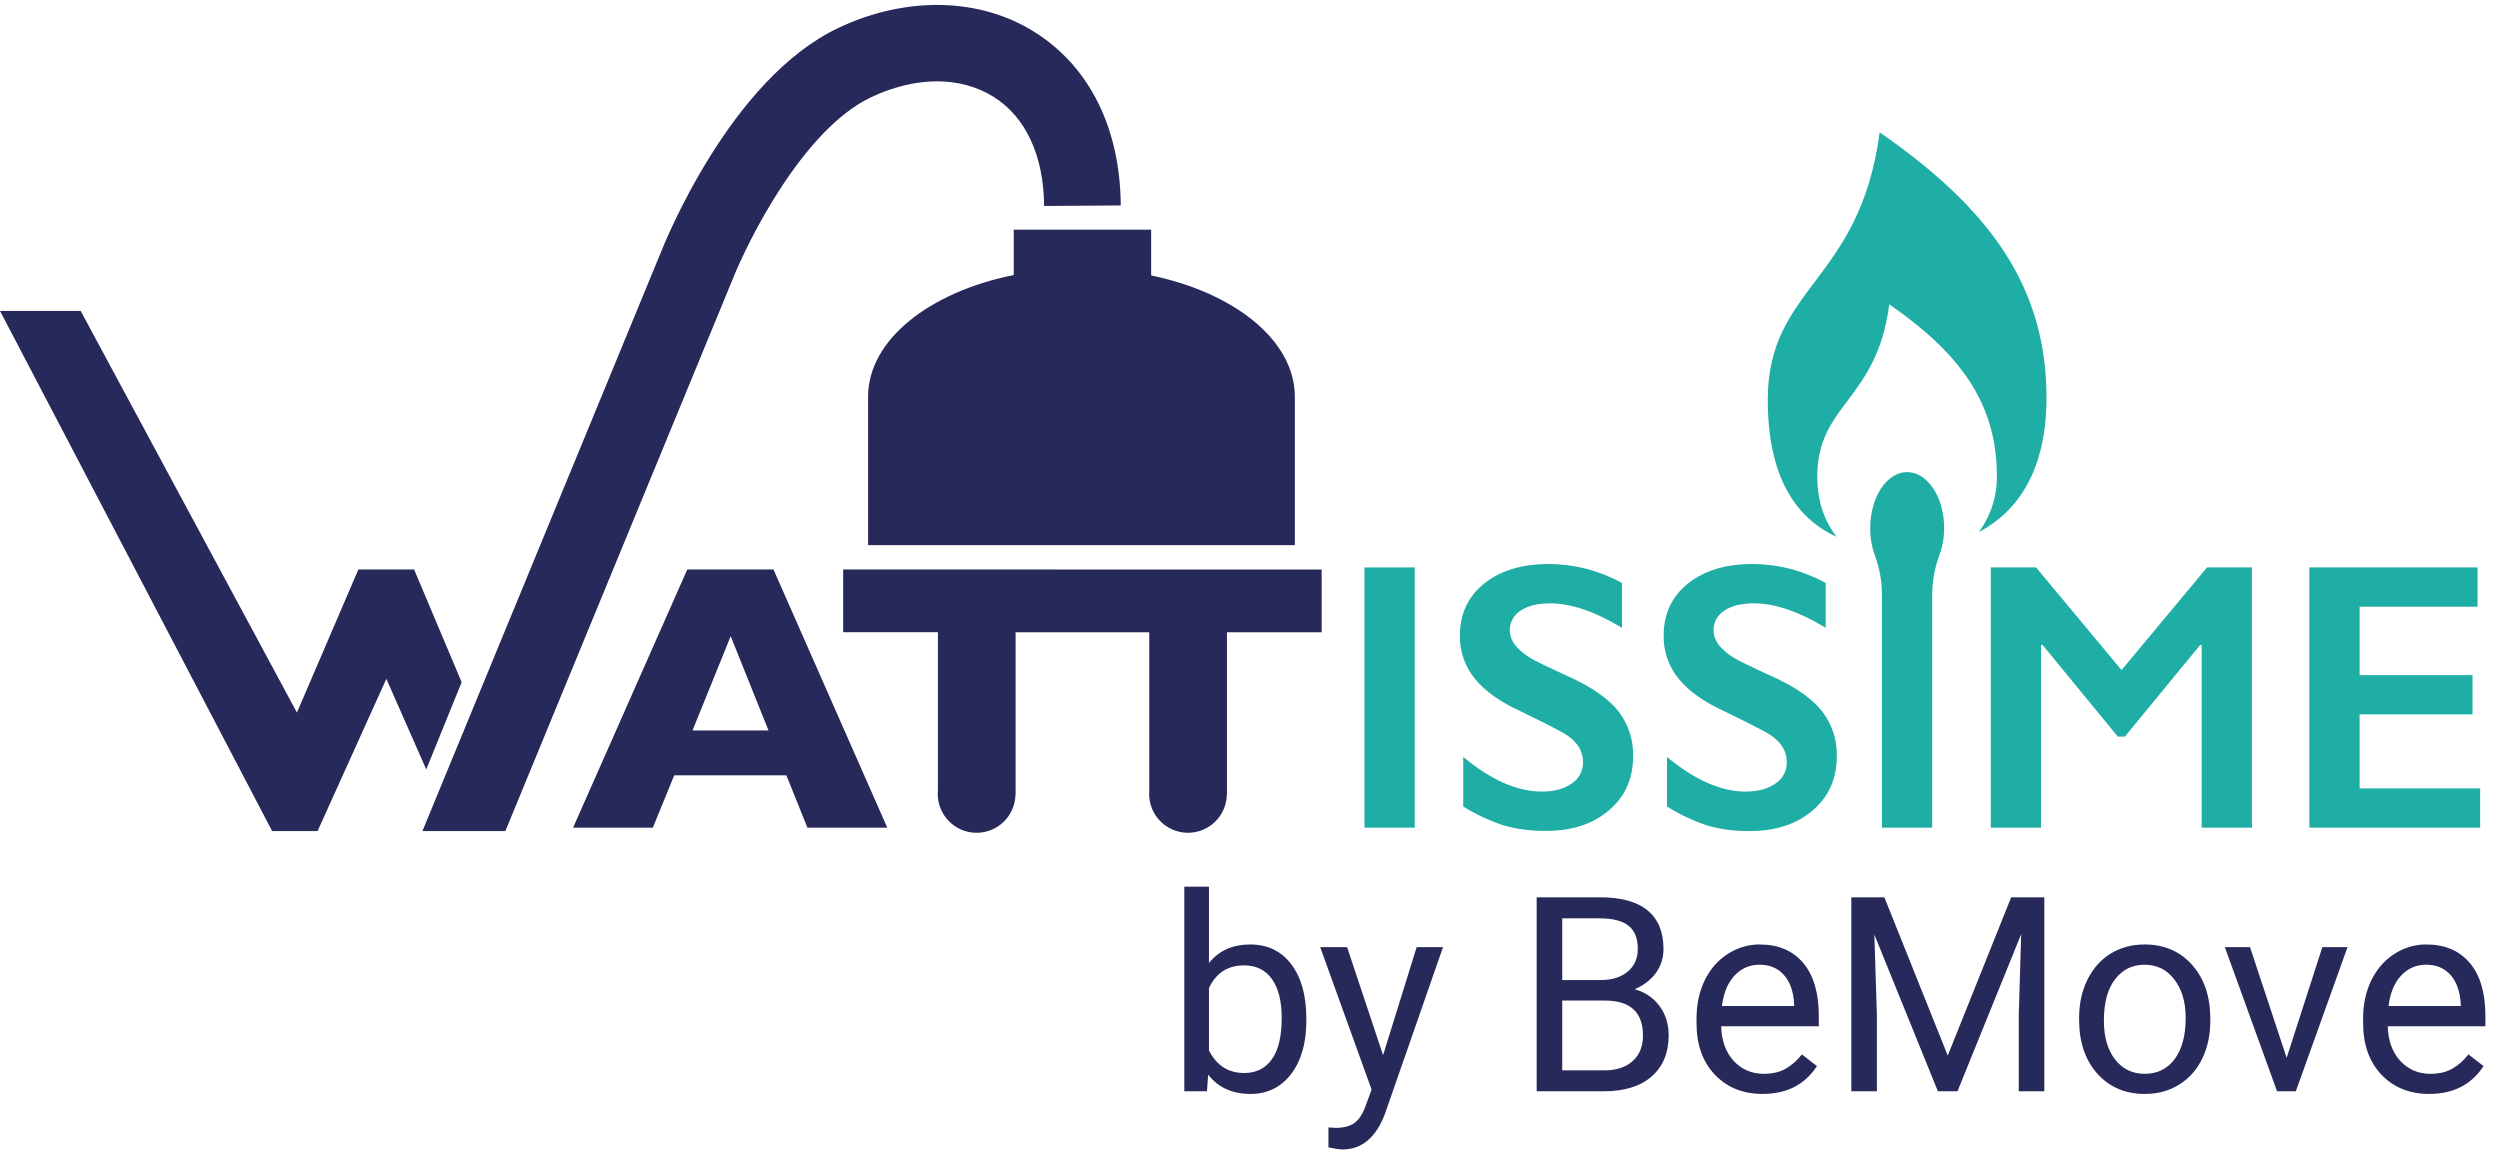 <svg width="504" height="233" viewBox="0 0 504 233" fill="none" xmlns="http://www.w3.org/2000/svg">
<g clip-path="url(#clip0)">
<path d="M138.556 114.806L115.532 166.863H131.607L135.925 156.309H158.537L162.78 166.863H178.879L155.934 114.806H138.556ZM139.61 147.257L147.308 128.254L154.932 147.257H139.61Z" fill="#28295B"/>
<path d="M285.214 114.394H275.071V166.859H285.214V114.394Z" fill="#1FAEA5"/>
<path d="M317.061 136.777C312.029 134.473 309.136 133.068 308.384 132.563C305.712 130.892 304.376 129.068 304.376 127.088C304.363 126.298 304.555 125.518 304.933 124.823C305.312 124.129 305.863 123.545 306.534 123.127C307.97 122.137 309.967 121.642 312.523 121.642C316.735 121.642 321.555 123.283 326.984 126.564V117.536C322.465 115.035 317.388 113.718 312.224 113.705C306.839 113.705 302.507 115.013 299.229 117.629C295.951 120.245 294.311 123.758 294.308 128.165C294.262 131.34 295.348 134.428 297.37 136.875C299.412 139.373 302.498 141.558 306.628 143.431C310.109 145.107 312.951 146.547 315.155 147.749C317.805 149.275 319.132 151.253 319.135 153.682C319.149 154.531 318.946 155.371 318.545 156.12C318.144 156.87 317.56 157.505 316.846 157.966C315.314 159.043 313.315 159.582 310.833 159.582C305.879 159.582 300.597 157.253 294.987 152.595V162.583C297.533 164.177 300.263 165.456 303.116 166.395C305.932 167.189 308.849 167.562 311.774 167.505C316.928 167.505 321.129 166.122 324.375 163.356C327.622 160.59 329.242 156.953 329.236 152.445C329.314 149.24 328.309 146.102 326.384 143.539C324.474 141.063 321.366 138.809 317.061 136.777Z" fill="#1FAEA5"/>
<path d="M358.147 136.777C353.115 134.473 350.222 133.068 349.47 132.563C346.791 130.886 345.452 129.058 345.452 127.079C345.44 126.289 345.633 125.509 346.011 124.815C346.389 124.121 346.94 123.536 347.611 123.118C349.053 122.128 351.051 121.633 353.605 121.633C357.81 121.633 362.628 123.274 368.06 126.555V117.536C363.543 115.036 358.468 113.718 353.305 113.705C347.92 113.705 343.587 115.013 340.306 117.629C337.025 120.245 335.386 123.758 335.389 128.166C335.344 131.339 336.428 134.426 338.447 136.875C340.488 139.373 343.574 141.558 347.705 143.431C351.188 145.108 354.031 146.547 356.232 147.749C358.885 149.275 360.212 151.253 360.212 153.682C360.225 154.531 360.022 155.371 359.622 156.12C359.221 156.87 358.636 157.505 357.922 157.966C356.396 159.043 354.393 159.582 351.914 159.582C346.957 159.582 341.673 157.253 336.063 152.595V162.583C338.604 164.187 341.329 165.478 344.178 166.428C346.993 167.221 349.909 167.595 352.832 167.538C357.992 167.538 362.193 166.155 365.433 163.389C368.674 160.623 370.295 156.986 370.299 152.478C370.385 149.261 369.378 146.11 367.442 143.539C365.553 141.063 362.455 138.809 358.147 136.777Z" fill="#1FAEA5"/>
<path d="M427.704 135.087L410.467 114.394H401.34V166.863H411.478V130.02H411.778L426.955 148.498H428.378L443.555 130.02H443.854V166.863H453.993V114.394H444.941L427.704 135.087Z" fill="#1FAEA5"/>
<path d="M475.701 158.936V144.026H498.464V136.103H475.701V122.317H499.476V114.394H465.563V166.863H500.005V158.936H475.701Z" fill="#1FAEA5"/>
<path d="M93.069 137.531L83.483 114.806H72.249L59.859 143.651L16.263 62.678H0L54.862 167.538H64.027L77.887 136.852L85.932 155.114L93.069 137.531Z" fill="#28295B"/>
<path d="M212.595 114.806H169.982V127.449H189.087V159.212C189.064 159.46 189.05 159.708 189.05 159.966C189.026 162.029 189.817 164.019 191.251 165.502C192.685 166.986 194.647 167.844 196.71 167.89C198.773 167.935 200.771 167.165 202.27 165.746C203.768 164.327 204.646 162.375 204.714 160.312H204.746V127.463H231.691V159.352C231.691 159.554 231.663 159.755 231.663 159.961C231.638 162.024 232.429 164.014 233.864 165.498C235.298 166.981 237.26 167.839 239.323 167.885C241.386 167.931 243.384 167.16 244.882 165.742C246.381 164.323 247.259 162.37 247.326 160.308H247.354V127.463H266.446V114.82H212.595V114.806Z" fill="#28295B"/>
<path d="M412.574 80.215C412.574 57.386 400.699 41.784 378.933 26.673C374.977 56.89 356.382 57.752 356.382 80.58C356.382 96.07 361.968 104.429 370.238 108.208C367.967 105.267 366.365 101.31 366.365 96.098C366.365 81.385 378.353 80.828 380.881 61.353C394.93 71.093 402.562 81.147 402.562 95.86C402.643 99.967 401.36 103.985 398.915 107.285C406.899 103.071 412.574 94.68 412.574 80.215Z" fill="#1FAEA5"/>
<path d="M384.478 95.176C380.362 95.176 377.032 100.238 377.032 106.475C377.02 108.37 377.345 110.253 377.992 112.034C378.931 114.582 379.407 117.278 379.397 119.994V166.863H389.535V119.999C389.525 117.283 390.001 114.587 390.94 112.038C391.602 110.258 391.942 108.374 391.942 106.475C391.942 100.238 388.589 95.176 384.478 95.176Z" fill="#1FAEA5"/>
<path d="M204.367 46.303V55.448C187.299 58.88 175.002 68.559 175.002 79.995V109.903H261.042V79.995C261.042 68.662 248.932 59.03 232.075 55.528V46.303H204.367Z" fill="#28295B"/>
<path d="M147.463 56.895C150.647 48.7 161.923 26.017 175.7 19.56C184.695 15.345 193.686 15.345 200.363 19.56C206.825 23.634 210.422 31.435 210.492 41.526L225.945 41.419C225.837 25.877 219.679 13.467 208.619 6.486C197.558 -0.496 182.799 -0.838 169.139 5.568C147.247 15.832 134.019 48.855 133.082 51.233L85.164 167.538H101.881L147.402 57.026L147.463 56.895Z" fill="#28295B"/>
</g>
<path d="M263.359 205.793C263.359 210.234 262.339 213.805 260.298 216.509C258.257 219.194 255.518 220.537 252.08 220.537C248.41 220.537 245.572 219.239 243.567 216.643L243.325 220H238.76V178.75H243.728V194.138C245.733 191.65 248.499 190.405 252.026 190.405C255.553 190.405 258.319 191.739 260.325 194.407C262.348 197.074 263.359 200.727 263.359 205.364V205.793ZM258.391 205.229C258.391 201.846 257.738 199.232 256.431 197.388C255.124 195.544 253.244 194.622 250.791 194.622C247.515 194.622 245.16 196.143 243.728 199.187V211.755C245.25 214.799 247.622 216.321 250.845 216.321C253.226 216.321 255.079 215.399 256.404 213.555C257.729 211.711 258.391 208.936 258.391 205.229ZM278.828 212.722L285.596 190.942H290.913L279.231 224.485C277.423 229.319 274.549 231.736 270.61 231.736L269.67 231.655L267.817 231.306V227.278L269.16 227.385C270.843 227.385 272.15 227.045 273.081 226.365C274.03 225.684 274.809 224.44 275.417 222.632L276.519 219.678L266.152 190.942H271.577L278.828 212.722ZM309.792 220V180.898H322.576C326.819 180.898 330.006 181.776 332.136 183.53C334.285 185.285 335.359 187.881 335.359 191.318C335.359 193.145 334.84 194.765 333.801 196.179C332.763 197.576 331.348 198.659 329.558 199.429C331.671 200.02 333.336 201.147 334.553 202.812C335.789 204.46 336.406 206.429 336.406 208.721C336.406 212.23 335.269 214.987 332.996 216.992C330.722 218.997 327.508 220 323.354 220H309.792ZM314.949 201.711V215.784H323.462C325.861 215.784 327.75 215.166 329.128 213.931C330.525 212.677 331.223 210.959 331.223 208.774C331.223 204.066 328.663 201.711 323.542 201.711H314.949ZM314.949 197.576H322.737C324.993 197.576 326.792 197.012 328.135 195.884C329.495 194.756 330.176 193.225 330.176 191.292C330.176 189.143 329.549 187.585 328.296 186.619C327.043 185.634 325.136 185.142 322.576 185.142H314.949V197.576ZM355.339 220.537C351.401 220.537 348.196 219.248 345.725 216.67C343.254 214.074 342.019 210.61 342.019 206.277V205.364C342.019 202.481 342.565 199.912 343.657 197.656C344.767 195.382 346.307 193.61 348.276 192.339C350.264 191.05 352.412 190.405 354.722 190.405C358.499 190.405 361.436 191.65 363.53 194.138C365.625 196.627 366.672 200.19 366.672 204.827V206.895H346.987C347.059 209.759 347.891 212.078 349.485 213.85C351.096 215.605 353.137 216.482 355.608 216.482C357.362 216.482 358.848 216.124 360.066 215.408C361.283 214.692 362.349 213.743 363.262 212.561L366.296 214.924C363.861 218.666 360.209 220.537 355.339 220.537ZM354.722 194.487C352.716 194.487 351.034 195.221 349.673 196.689C348.312 198.14 347.471 200.181 347.148 202.812H361.704V202.437C361.561 199.912 360.881 197.961 359.663 196.582C358.446 195.186 356.799 194.487 354.722 194.487ZM379.885 180.898L392.668 212.803L405.452 180.898H412.139V220H406.982V204.773L407.466 188.337L394.629 220H390.681L377.871 188.418L378.381 204.773V220H373.225V180.898H379.885ZM419.148 205.203C419.148 202.356 419.703 199.796 420.813 197.522C421.941 195.248 423.499 193.494 425.486 192.258C427.491 191.023 429.774 190.405 432.334 190.405C436.291 190.405 439.486 191.775 441.921 194.514C444.374 197.253 445.601 200.897 445.601 205.444V205.793C445.601 208.622 445.055 211.165 443.962 213.42C442.888 215.658 441.34 217.404 439.316 218.657C437.311 219.91 435.002 220.537 432.388 220.537C428.449 220.537 425.253 219.167 422.8 216.428C420.365 213.689 419.148 210.063 419.148 205.552V205.203ZM424.143 205.793C424.143 209.016 424.886 211.603 426.372 213.555C427.876 215.506 429.881 216.482 432.388 216.482C434.912 216.482 436.917 215.497 438.403 213.528C439.889 211.541 440.632 208.765 440.632 205.203C440.632 202.016 439.871 199.438 438.35 197.468C436.846 195.481 434.84 194.487 432.334 194.487C429.881 194.487 427.903 195.463 426.399 197.415C424.895 199.366 424.143 202.159 424.143 205.793ZM460.989 213.259L468.186 190.942H473.262L462.842 220H459.055L448.528 190.942H453.604L460.989 213.259ZM489.724 220.537C485.785 220.537 482.581 219.248 480.11 216.67C477.639 214.074 476.404 210.61 476.404 206.277V205.364C476.404 202.481 476.95 199.912 478.042 197.656C479.152 195.382 480.692 193.61 482.661 192.339C484.648 191.05 486.797 190.405 489.106 190.405C492.884 190.405 495.82 191.65 497.915 194.138C500.01 196.627 501.057 200.19 501.057 204.827V206.895H481.372C481.444 209.759 482.276 212.078 483.87 213.85C485.481 215.605 487.522 216.482 489.993 216.482C491.747 216.482 493.233 216.124 494.451 215.408C495.668 214.692 496.733 213.743 497.646 212.561L500.681 214.924C498.246 218.666 494.594 220.537 489.724 220.537ZM489.106 194.487C487.101 194.487 485.418 195.221 484.058 196.689C482.697 198.14 481.855 200.181 481.533 202.812H496.089V202.437C495.946 199.912 495.265 197.961 494.048 196.582C492.83 195.186 491.183 194.487 489.106 194.487Z" fill="#28295B"/>
<defs>
<clipPath id="clip0">
<rect width="500" height="168.793" fill="white"/>
</clipPath>
</defs>
</svg>
